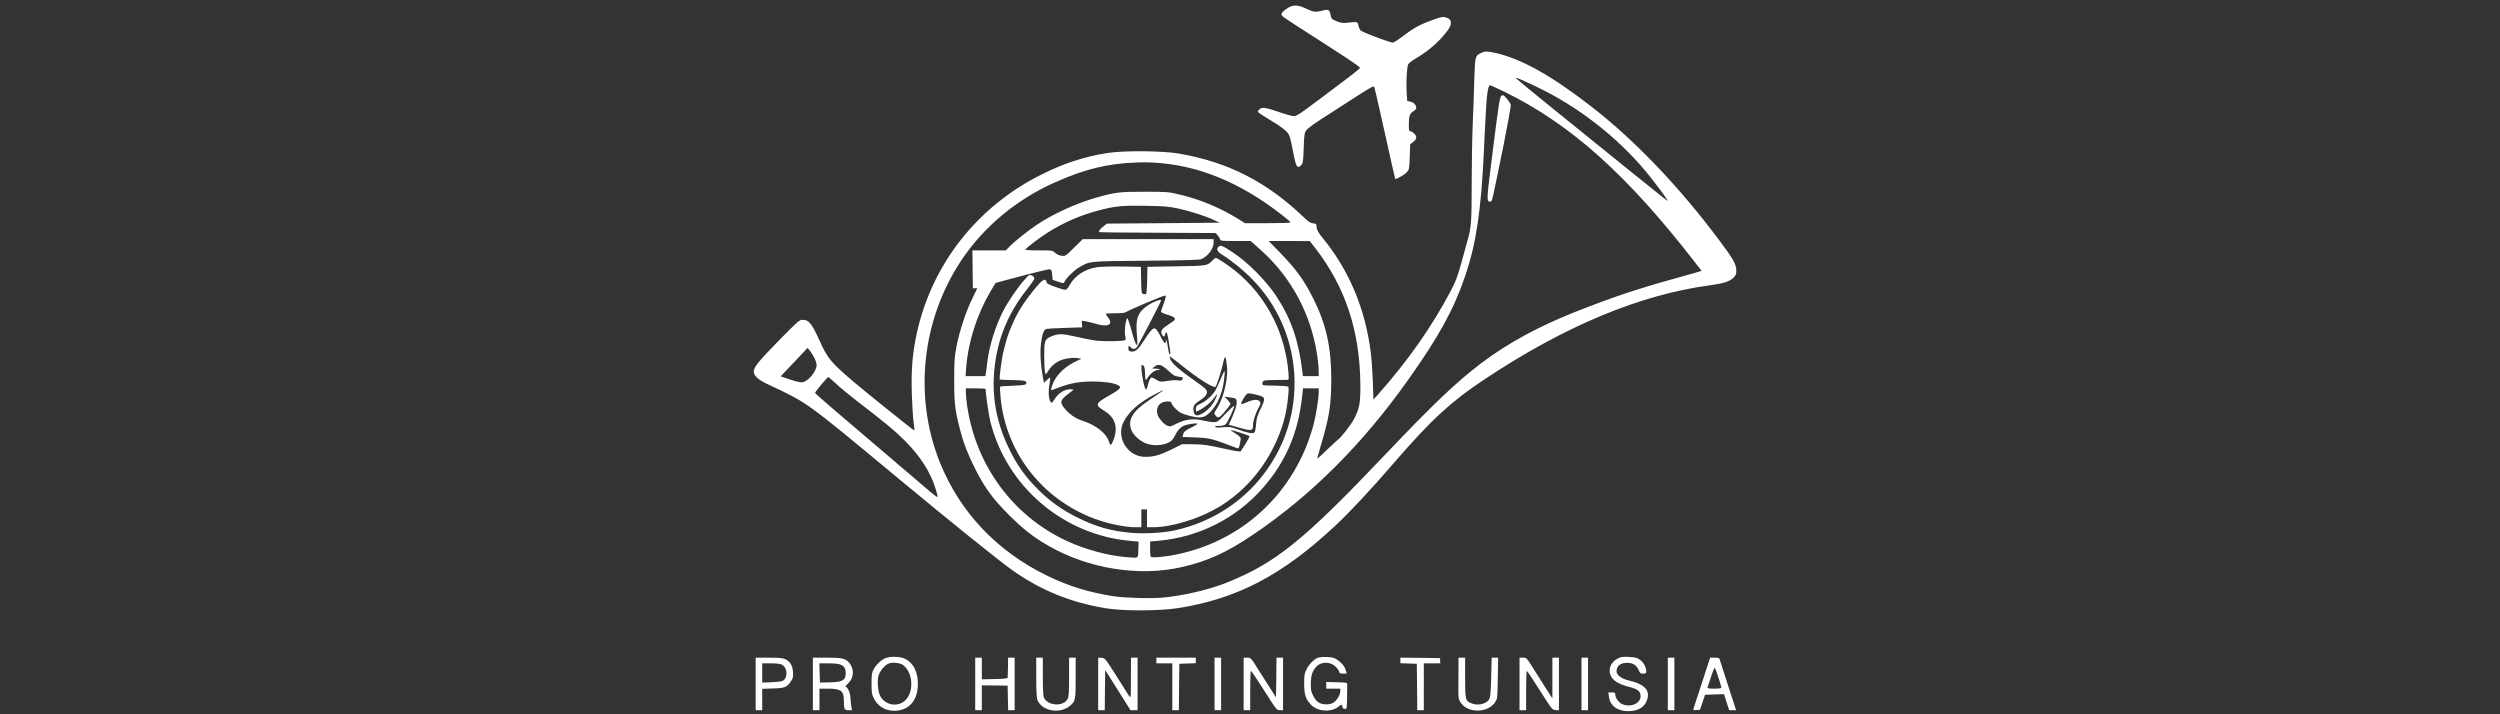 <svg xmlns="http://www.w3.org/2000/svg" xmlns:xlink="http://www.w3.org/1999/xlink" width="350" viewBox="0 0 262.5 75" height="100" preserveAspectRatio="xMidYMid meet"><rect x="0" y="0" width="262.5" height="75" fill="#333333" stroke="none"/><defs><clipPath id="a12dbaf8be"><path d="M 132 0.07 L 153 0.07 L 153 19 L 132 19 Z M 132 0.07 " clip-rule="nonzero"></path></clipPath><clipPath id="40f6f079a3"><path d="M 91 68 L 97 68 L 97 74.926 L 91 74.926 Z M 91 68 " clip-rule="nonzero"></path></clipPath><clipPath id="5d9f0d84ca"><path d="M 136 68 L 142 68 L 142 74.926 L 136 74.926 Z M 136 68 " clip-rule="nonzero"></path></clipPath><clipPath id="7fc69f30dc"><path d="M 168 68 L 174 68 L 174 74.926 L 168 74.926 Z M 168 68 " clip-rule="nonzero"></path></clipPath><clipPath id="56a6e5403d"><path d="M 79 69 L 84 69 L 84 74.926 L 79 74.926 Z M 79 69 " clip-rule="nonzero"></path></clipPath><clipPath id="a9d9a6e0ad"><path d="M 85 69 L 90 69 L 90 74.926 L 85 74.926 Z M 85 69 " clip-rule="nonzero"></path></clipPath><clipPath id="c2bd78cc6c"><path d="M 102 69 L 107 69 L 107 74.926 L 102 74.926 Z M 102 69 " clip-rule="nonzero"></path></clipPath><clipPath id="b2a3c4d91a"><path d="M 108 69 L 113 69 L 113 74.926 L 108 74.926 Z M 108 69 " clip-rule="nonzero"></path></clipPath><clipPath id="b4fd9d8ec6"><path d="M 115 69 L 120 69 L 120 74.926 L 115 74.926 Z M 115 69 " clip-rule="nonzero"></path></clipPath><clipPath id="e62585e215"><path d="M 121 69 L 126 69 L 126 74.926 L 121 74.926 Z M 121 69 " clip-rule="nonzero"></path></clipPath><clipPath id="6ae7b7f4c2"><path d="M 127 69 L 129 69 L 129 74.926 L 127 74.926 Z M 127 69 " clip-rule="nonzero"></path></clipPath><clipPath id="7524752ac8"><path d="M 130 69 L 135 69 L 135 74.926 L 130 74.926 Z M 130 69 " clip-rule="nonzero"></path></clipPath><clipPath id="a296890d5a"><path d="M 147 69 L 152 69 L 152 74.926 L 147 74.926 Z M 147 69 " clip-rule="nonzero"></path></clipPath><clipPath id="1b36289c8a"><path d="M 153 69 L 158 69 L 158 74.926 L 153 74.926 Z M 153 69 " clip-rule="nonzero"></path></clipPath><clipPath id="50f055f0db"><path d="M 159 69 L 164 69 L 164 74.926 L 159 74.926 Z M 159 69 " clip-rule="nonzero"></path></clipPath><clipPath id="a02e08d8a3"><path d="M 166 69 L 167 69 L 167 74.926 L 166 74.926 Z M 166 69 " clip-rule="nonzero"></path></clipPath><clipPath id="e538aca581"><path d="M 175 69 L 176 69 L 176 74.926 L 175 74.926 Z M 175 69 " clip-rule="nonzero"></path></clipPath><clipPath id="b5947e492c"><path d="M 177 69 L 183 69 L 183 74.926 L 177 74.926 Z M 177 69 " clip-rule="nonzero"></path></clipPath></defs><g clip-path="url(#a12dbaf8be)"><path fill="#ffffff" d="M 135.203 0.848 C 134.68 1.184 134.504 1.391 134.574 1.566 C 134.633 1.715 134.68 1.754 136.445 2.898 C 137.094 3.312 138.121 3.973 138.711 4.355 C 139.312 4.75 140.477 5.5 141.301 6.031 C 142.121 6.574 142.801 7.055 142.801 7.113 C 142.789 7.176 142.316 7.578 141.746 8.012 C 141.164 8.445 139.676 9.57 138.445 10.496 C 136.613 11.883 136.129 12.199 135.871 12.199 C 135.695 12.199 134.984 12.004 134.277 11.758 C 132.84 11.262 132.473 11.215 132.199 11.52 C 132.02 11.719 132.02 11.727 132.258 11.902 C 132.395 12.004 133.004 12.387 133.617 12.762 C 134.238 13.125 134.887 13.598 135.074 13.797 C 135.418 14.18 135.461 14.289 135.793 16.031 C 136.09 17.57 136.227 17.777 136.652 17.312 C 136.809 17.137 136.848 16.898 136.887 15.539 C 136.938 14.18 136.965 13.945 137.145 13.707 C 137.34 13.43 137.98 12.977 139.992 11.695 C 140.594 11.312 141.785 10.543 142.652 9.984 C 143.973 9.137 144.238 8.996 144.297 9.125 C 144.336 9.223 144.633 10.484 144.957 11.953 C 146.082 17 146.477 18.754 146.496 18.781 C 146.562 18.859 147.43 18.379 147.676 18.121 C 147.973 17.805 147.973 17.785 148.023 16.477 L 148.07 15.145 L 148.398 14.898 C 148.594 14.742 148.711 14.566 148.711 14.418 C 148.711 14.18 148.297 13.777 148.062 13.777 C 147.953 13.777 147.926 13.598 147.926 13.039 C 147.926 12.191 148.031 11.902 148.426 11.668 C 148.586 11.578 148.711 11.422 148.711 11.332 C 148.711 11.035 148.426 10.73 148.082 10.672 L 147.758 10.602 L 147.699 9.734 C 147.629 8.582 147.719 6.977 147.875 6.723 C 147.945 6.613 148.328 6.328 148.73 6.09 C 150.082 5.273 151.117 4.375 151.984 3.223 C 152.508 2.543 152.465 2.02 151.867 1.844 C 151.52 1.734 151.391 1.754 150.574 2.039 C 149.184 2.531 148.516 2.879 147.461 3.688 C 146.93 4.09 146.398 4.445 146.277 4.473 C 146.09 4.523 143.508 3.566 142.91 3.234 C 142.82 3.184 142.703 2.957 142.641 2.719 C 142.535 2.246 142.594 2.266 141.422 2.395 C 140.988 2.434 140.77 2.406 140.336 2.227 C 139.844 2.02 139.793 1.973 139.715 1.586 C 139.609 1.008 139.5 0.945 138.809 1.125 C 138.129 1.301 137.902 1.273 137.047 0.867 C 136.227 0.492 135.785 0.484 135.203 0.848 Z M 135.203 0.848 " fill-opacity="1" fill-rule="nonzero"></path></g><path fill="#ffffff" d="M 155.562 5.539 C 154.891 5.836 154.879 5.883 154.801 8.348 C 154.773 9.57 154.695 11.727 154.633 13.137 C 154.574 14.543 154.527 17.363 154.527 19.395 C 154.527 23.188 154.477 23.867 154.141 25.059 C 154.035 25.434 153.727 26.566 153.453 27.562 C 153.039 29.051 152.84 29.582 152.359 30.488 C 150.309 34.371 147.816 37.906 144.672 41.445 L 144.211 41.957 L 144.148 40.066 C 144.109 39.02 144.012 37.613 143.922 36.934 C 143.332 32.379 141.656 28.391 138.906 25.02 C 138.414 24.418 138.277 24.16 138.246 23.867 C 138.219 23.5 138.199 23.48 137.875 23.453 C 137.605 23.422 137.391 23.285 136.938 22.852 C 133.035 19.105 128.977 17.027 123.832 16.133 C 122.105 15.824 117.949 15.797 116.254 16.07 C 113.789 16.465 111.691 17.156 109.348 18.328 C 102.578 21.707 97.816 27.789 96.25 35.059 C 95.809 37.109 95.668 38.793 95.738 41.219 C 95.77 42.41 95.855 43.801 95.926 44.293 C 95.996 44.797 96.035 45.211 96.016 45.211 C 95.938 45.211 91.156 41.375 89.789 40.223 C 87.234 38.055 86.918 37.691 86.004 35.66 C 85.215 33.938 84.918 33.582 84.27 33.582 C 83.945 33.574 83.785 33.719 81.816 35.719 C 79.648 37.938 79.145 38.547 79.145 39.012 C 79.145 39.445 79.59 39.848 80.504 40.293 C 84.949 42.391 84.406 42.008 94.371 50.273 C 99.867 54.836 105.051 59.004 106.391 59.941 C 109.328 61.992 112.363 63.23 116 63.852 C 117.801 64.168 121.633 64.168 123.684 63.852 C 129.863 62.887 134.594 60.422 140.129 55.27 C 141.746 53.762 143.758 51.613 146.504 48.441 C 150.297 44.059 152.367 42.156 155.855 39.84 C 164.379 34.184 172.215 30.93 179.652 29.938 C 180.926 29.77 181.594 29.551 181.977 29.199 C 182.266 28.922 182.312 28.812 182.312 28.418 C 182.312 27.77 182 27.195 180.539 25.254 C 176.352 19.648 171.719 14.793 167.199 11.273 C 163.012 8.012 159.906 6.258 157.148 5.586 C 156.211 5.371 155.965 5.359 155.562 5.539 Z M 162.352 9.617 C 166.547 11.805 170.41 14.969 173.27 18.566 C 174.223 19.777 175.121 21 175.121 21.105 C 175.121 21.137 173.27 19.668 171.012 17.836 C 168.746 16.004 165.227 13.156 163.195 11.52 C 161.168 9.875 159.395 8.426 159.254 8.289 C 159.051 8.09 159.168 8.121 160.035 8.504 C 160.605 8.75 161.641 9.254 162.352 9.617 Z M 157.945 9.629 C 164.91 13.027 170.855 18.348 178.008 27.59 L 178.668 28.438 L 178.008 28.637 C 177.633 28.754 176.824 28.98 176.203 29.148 C 171.949 30.32 169.453 31.148 165.316 32.785 C 161.523 34.293 158.32 36.035 155.582 38.094 C 152.93 40.105 150.547 42.363 145.363 47.82 C 136.859 56.77 133.922 59.133 128.77 61.191 C 126.965 61.91 124.336 62.531 122.207 62.738 C 120.953 62.867 118.145 62.789 116.953 62.609 C 114.352 62.207 112.254 61.559 110.035 60.492 C 104.695 57.91 100.773 53.781 98.664 48.492 C 95.926 41.613 96.785 33.602 100.922 27.363 C 103.258 23.836 106.746 20.93 110.797 19.137 C 113.918 17.746 116.352 17.156 119.398 17.059 C 124.059 16.898 128.57 18.34 132.984 21.375 C 134.059 22.113 135.5 23.246 135.508 23.355 C 135.508 23.402 134.434 23.434 133.113 23.434 L 130.719 23.434 L 130 22.98 C 128.109 21.809 126 20.93 123.82 20.418 C 122.699 20.152 122.539 20.133 120.188 20.133 C 117.555 20.133 117.141 20.18 115.16 20.734 C 113.062 21.324 110.609 22.438 108.883 23.59 C 107.879 24.262 106.43 25.422 105.906 25.984 L 105.613 26.289 L 102.105 26.289 L 102.125 28.281 L 102.152 30.281 L 102.379 30.262 C 102.5 30.242 102.598 30.262 102.598 30.281 C 102.598 30.312 102.371 30.785 102.094 31.344 C 101.445 32.625 100.715 34.863 100.418 36.441 C 100.223 37.504 100.191 37.977 100.191 39.938 C 100.191 42.402 100.281 43.102 100.832 45.211 C 101.227 46.707 101.672 47.812 102.5 49.438 C 103.484 51.328 104.281 52.414 105.949 54.078 C 107.406 55.535 108.441 56.355 110.055 57.289 C 114.242 59.715 119.613 60.582 124.129 59.535 C 126.816 58.918 128.828 58 131.617 56.109 C 137.688 52.008 143.055 46.648 147.816 39.938 C 151.098 35.328 152.664 32.457 153.855 28.949 C 155 25.57 155.512 22.133 155.809 15.895 C 155.855 14.703 155.926 13.371 155.953 12.938 C 155.973 12.504 156.023 11.656 156.055 11.066 C 156.121 9.824 156.281 8.949 156.438 8.949 C 156.496 8.949 157.176 9.254 157.945 9.629 Z M 123.684 21.887 C 124.984 22.172 126.621 22.695 127.477 23.109 L 128.07 23.383 L 122.148 23.434 L 116.227 23.48 L 115.859 23.77 C 115.504 24.035 115.328 24.281 115.426 24.367 C 115.445 24.398 118.207 24.43 121.555 24.438 L 127.645 24.469 L 127.883 24.742 C 128.008 24.891 128.117 25.09 128.117 25.168 C 128.117 25.285 128.395 25.305 129.723 25.305 L 131.32 25.305 L 132.305 26.184 C 135.559 29.051 137.676 32.992 138.309 37.336 C 138.395 37.918 138.465 38.637 138.465 38.941 L 138.465 39.496 L 136.801 39.496 L 136.75 39.02 C 136.348 35.719 135.559 33.434 133.961 31.02 C 132.938 29.473 130.977 27.504 129.457 26.508 C 128.363 25.789 128.156 25.699 127.941 25.914 C 127.695 26.164 127.812 26.43 128.297 26.723 C 129.352 27.383 130.602 28.398 131.578 29.414 C 136.672 34.695 137.379 42.895 133.25 49.004 C 130.945 52.441 127.43 54.797 123.301 55.703 C 122.156 55.949 120.105 56.066 118.797 55.949 C 116.648 55.762 115.09 55.32 113.09 54.324 C 111.465 53.508 110.215 52.621 108.961 51.359 C 107.691 50.098 106.793 48.844 106.008 47.23 C 104.371 43.93 103.945 40.617 104.676 37.012 C 105.16 34.605 106.281 32.281 107.938 30.242 C 108.301 29.789 108.609 29.336 108.609 29.238 C 108.609 29.129 108.5 28.992 108.352 28.93 C 108.094 28.812 108.055 28.832 107.555 29.395 C 106.914 30.094 105.77 31.777 105.316 32.684 C 104.508 34.301 103.898 36.254 103.68 37.918 C 103.633 38.383 103.555 38.922 103.523 39.121 L 103.465 39.496 L 101.387 39.496 L 101.445 38.629 C 101.641 35.965 102.578 33.02 103.965 30.664 L 104.539 29.711 L 105.762 29.375 C 108.797 28.566 110.086 28.25 110.254 28.281 C 110.391 28.301 110.441 28.438 110.48 28.844 L 110.527 29.383 L 111.109 29.582 C 111.582 29.75 111.703 29.758 111.742 29.652 C 111.859 29.305 112.668 28.469 113.199 28.145 C 114.441 27.395 114.125 27.434 120.332 27.375 C 124.227 27.344 125.98 27.297 126.156 27.207 C 126.855 26.891 127.43 26.102 127.43 25.453 L 127.43 25.109 L 113.691 25.109 L 112.777 26.004 C 111.871 26.902 111.859 26.91 111.457 26.852 C 111.211 26.824 110.941 26.695 110.785 26.547 C 110.52 26.289 110.488 26.289 109.062 26.289 C 108.113 26.289 107.633 26.262 107.672 26.191 C 107.789 25.996 109.148 24.969 109.977 24.438 C 111.691 23.363 113.398 22.613 115.328 22.102 C 117.062 21.641 117.832 21.562 120.285 21.609 C 122.246 21.641 122.699 21.68 123.684 21.887 Z M 138.082 26.023 C 141.293 30.164 142.809 34.793 142.84 40.527 C 142.84 42.371 142.75 42.844 142.188 43.969 C 141.902 44.539 140.762 46.016 140.484 46.164 C 140.414 46.215 139.902 46.68 139.352 47.211 C 138.801 47.75 138.336 48.164 138.316 48.145 C 138.309 48.137 138.465 47.535 138.672 46.836 C 139.578 43.789 139.773 42.59 139.785 39.887 C 139.793 36.52 139.262 34.086 137.914 31.387 C 136.926 29.414 136.098 28.27 134.387 26.508 L 133.211 25.305 L 135.371 25.305 L 137.527 25.316 Z M 85.5 37.562 C 85.641 37.84 85.746 38.184 85.746 38.332 C 85.746 38.961 84.91 39.996 84.289 40.137 C 84.082 40.176 83.699 40.094 82.988 39.859 L 81.973 39.516 L 83.383 38.027 L 84.793 36.527 L 85.02 36.805 C 85.145 36.953 85.363 37.297 85.5 37.562 Z M 87.848 40.344 C 88.289 40.754 89.266 41.562 90.023 42.137 C 93.195 44.59 93.938 45.199 95.02 46.285 C 96.656 47.93 97.699 49.566 98.25 51.359 C 98.371 51.734 98.457 52.098 98.457 52.176 C 98.457 52.254 98.023 51.941 97.504 51.488 C 95.758 50 89.582 44.727 87.551 43.004 C 86.457 42.074 85.57 41.289 85.578 41.25 C 85.617 41.102 86.871 39.594 86.961 39.594 C 87.008 39.594 87.414 39.93 87.848 40.344 Z M 103.484 40.855 C 103.484 41.258 103.82 43.562 103.965 44.176 C 105.641 51.062 111.633 56.188 118.738 56.797 L 119.555 56.867 L 119.527 57.715 C 119.496 58.688 119.645 58.609 118.137 58.484 C 116.305 58.336 113.91 57.676 112.035 56.809 C 106.402 54.207 102.508 48.953 101.562 42.695 C 101.484 42.156 101.414 41.504 101.414 41.238 L 101.414 40.773 L 102.449 40.773 C 103.02 40.773 103.484 40.805 103.484 40.855 Z M 138.465 41.18 C 138.465 41.84 138.18 43.613 137.914 44.617 C 136.059 51.516 130.75 56.629 123.832 58.156 C 122.512 58.453 120.953 58.609 120.836 58.461 C 120.785 58.414 120.758 58.027 120.758 57.617 L 120.766 56.855 L 121.555 56.789 C 125.863 56.422 129.805 54.434 132.613 51.219 C 134.977 48.52 136.266 45.535 136.699 41.828 L 136.82 40.773 L 138.465 40.773 Z M 138.465 41.18 " fill-opacity="1" fill-rule="nonzero"></path><path fill="#ffffff" d="M 157.641 10.062 C 157.48 10.18 157.363 10.918 156.773 15.598 C 156.062 21.234 156.062 21.156 156.496 21.168 C 156.676 21.168 156.625 21.363 157.836 15.434 C 158.301 13.117 158.664 11.117 158.625 10.996 C 158.594 10.871 158.41 10.582 158.203 10.348 C 157.867 9.961 157.809 9.934 157.641 10.062 Z M 157.641 10.062 " fill-opacity="1" fill-rule="nonzero"></path><path fill="#ffffff" d="M 127.32 27.336 C 126.789 27.906 126.738 27.918 123.488 27.965 L 120.48 28.016 L 120.453 29.395 C 120.441 30.152 120.383 30.812 120.344 30.852 C 120.293 30.902 120.168 30.91 120.047 30.871 C 119.859 30.812 119.84 30.727 119.82 29.414 L 119.793 28.016 L 117.773 27.984 C 116.629 27.965 115.484 28.004 115.133 28.062 C 113.879 28.281 112.883 28.93 112.332 29.898 C 112.125 30.27 111.977 30.43 111.84 30.43 C 111.73 30.43 111.238 30.293 110.766 30.113 C 110.094 29.879 109.891 29.75 109.891 29.621 C 109.891 29.523 109.809 29.402 109.723 29.375 C 109.523 29.297 108.922 29.926 107.996 31.156 C 107.238 32.172 106.707 33.07 106.281 34.086 C 105.828 35.148 105.75 35.375 105.375 36.863 C 105.18 37.613 104.895 39.762 104.98 39.84 C 105 39.867 105.613 39.898 106.32 39.91 C 107.316 39.93 107.652 39.969 107.711 40.074 C 107.906 40.391 107.723 40.449 106.383 40.5 C 105.66 40.52 105.039 40.57 105.012 40.598 C 104.98 40.617 105.012 41.129 105.059 41.723 C 105.621 47.711 109.703 52.766 115.504 54.668 C 116.738 55.074 118.273 55.359 119.238 55.359 L 119.84 55.359 L 119.84 53.488 L 120.434 53.488 L 120.434 55.359 L 121.055 55.359 C 123.016 55.359 125.883 54.48 127.922 53.27 C 130.414 51.781 132.414 49.594 133.734 46.934 C 134.652 45.082 135.105 43.457 135.273 41.438 C 135.34 40.609 135.332 40.578 135.125 40.57 C 135.016 40.559 134.879 40.539 134.82 40.527 C 134.77 40.52 134.238 40.5 133.637 40.488 C 132.562 40.48 132.551 40.48 132.551 40.242 C 132.551 39.949 132.711 39.91 133.941 39.898 C 134.473 39.898 135.016 39.898 135.125 39.887 C 135.332 39.887 135.34 39.859 135.281 39.062 C 135.133 37.207 134.562 35.121 133.734 33.484 C 132.738 31.484 131.352 29.758 129.645 28.391 C 128.996 27.875 127.805 27.078 127.664 27.078 C 127.605 27.078 127.457 27.195 127.32 27.336 Z M 122.402 31.168 C 122.402 31.246 122.293 31.602 122.156 31.965 C 122.02 32.32 121.91 32.676 121.91 32.734 C 121.91 32.793 122.195 32.934 122.551 33.031 C 123.211 33.219 123.457 33.395 123.34 33.582 C 123.301 33.652 123.043 33.84 122.758 34.027 C 122.027 34.5 121.852 34.715 121.969 35.031 C 122.086 35.367 122.285 35.434 122.324 35.148 C 122.344 35.031 122.402 34.914 122.461 34.895 C 122.52 34.871 122.629 35.285 122.727 35.918 C 122.926 37.129 122.926 37.258 122.809 37.188 C 122.758 37.16 122.688 36.883 122.648 36.578 C 122.609 36.262 122.539 35.918 122.5 35.809 C 122.414 35.602 122.414 35.602 122.414 35.82 C 122.402 36.215 122.234 36.066 121.832 35.277 C 121.25 34.152 121.152 34.172 120.176 35.672 C 119.508 36.707 119.219 36.961 118.785 36.914 C 118.57 36.895 118.5 36.824 118.48 36.605 C 118.441 36.312 118.57 36.262 118.758 36.488 C 118.926 36.688 119.18 36.676 119.367 36.461 C 119.508 36.301 121.91 31.672 121.91 31.562 C 121.91 31.285 120.5 31.957 120.02 32.457 C 119.359 33.148 119.25 33.672 119.387 35.348 C 119.508 36.707 119.301 36.488 118.816 34.734 C 118.59 33.887 118.391 33.336 118.352 33.406 C 118.164 33.699 118.039 34.844 118.145 35.246 C 118.207 35.512 118.215 35.672 118.145 35.711 C 117.938 35.84 115.918 35.867 115.062 35.762 C 114.578 35.691 113.605 35.504 112.902 35.336 C 111.523 35.012 111.09 35.012 110.332 35.348 C 109.691 35.633 109.641 35.789 109.641 37.375 C 109.641 38.133 109.684 38.883 109.723 39.043 L 109.801 39.328 L 110.145 38.824 C 110.488 38.301 111.09 37.879 111.684 37.723 C 112.215 37.582 112.875 37.535 113.23 37.613 L 113.562 37.672 L 113.129 37.867 C 111.996 38.359 111.031 39.227 110.617 40.125 C 110.422 40.547 110.312 40.973 110.41 40.973 C 110.422 40.973 110.777 40.844 111.191 40.688 C 112.332 40.242 113.328 40.066 114.668 40.055 C 115.898 40.055 116.934 40.203 117.398 40.441 C 117.812 40.656 117.633 40.875 116.512 41.504 C 114.984 42.363 114.934 42.52 115.957 43.141 C 117.141 43.852 117.445 44.953 116.863 46.324 C 116.637 46.836 116.578 46.824 116.402 46.273 C 116.145 45.496 115.023 44.617 113.781 44.223 C 113.043 43.988 112.5 43.652 111.977 43.109 C 111.23 42.312 111.258 42.035 112.156 41.367 C 112.402 41.188 112.637 41.004 112.695 40.953 C 112.746 40.914 112.59 40.875 112.344 40.875 C 111.762 40.875 111.129 41.289 110.727 41.91 C 110.469 42.324 110.43 42.352 110.312 42.203 C 110.117 41.918 110.055 41.199 110.176 40.48 C 110.332 39.535 110.324 39.516 109.949 39.879 L 109.621 40.195 L 109.504 39.621 C 109.277 38.422 109.188 37.082 109.297 36.152 C 109.426 35.051 109.594 34.598 109.91 34.527 C 110.035 34.5 110.914 34.461 111.859 34.43 C 112.805 34.398 113.605 34.379 113.625 34.371 C 113.645 34.371 113.633 34.211 113.613 34.016 L 113.574 33.672 L 113.969 33.73 C 114.195 33.77 114.656 33.879 115.004 33.984 C 116.352 34.391 116.934 34.105 116.344 33.324 C 116.203 33.148 116.098 32.98 116.098 32.953 C 116.098 32.922 116.551 32.891 117.102 32.891 C 117.82 32.891 118.145 32.852 118.254 32.754 C 118.434 32.598 122.078 31.051 122.336 31.031 C 122.375 31.02 122.402 31.09 122.402 31.168 Z M 124.156 38.43 C 125.922 39.84 127.449 40.797 127.637 40.609 C 127.754 40.48 128.285 38.824 128.422 38.133 C 128.484 37.801 128.582 37.523 128.621 37.523 C 128.668 37.523 128.711 37.555 128.711 37.594 C 128.711 37.641 128.758 37.949 128.809 38.293 C 129.016 39.523 128.523 41.742 127.781 42.883 C 127.449 43.418 127.449 43.418 127.637 43.625 C 127.852 43.859 127.844 43.852 128.059 43.77 C 128.227 43.711 129.203 42.531 129.203 42.391 C 129.203 42.352 129.055 42.164 128.887 41.977 L 128.562 41.641 L 129.043 41.711 C 129.309 41.742 129.586 41.801 129.656 41.828 C 130.012 41.969 129.891 42.668 129.301 43.988 L 129.023 44.598 L 130.148 44.914 C 131.418 45.277 131.566 45.25 131.566 44.617 C 131.566 44.195 131.852 43.328 132.18 42.758 C 132.355 42.441 132.383 42.324 132.297 42.184 C 132.129 41.91 131.637 41.918 130.977 42.215 C 130.652 42.363 130.355 42.449 130.324 42.422 C 130.246 42.352 130.711 41.555 130.918 41.375 C 131.043 41.27 131.203 41.277 131.785 41.414 C 132.926 41.691 132.945 41.73 132.336 42.992 C 132.012 43.684 131.922 43.977 131.883 44.57 C 131.852 45.043 131.785 45.348 131.695 45.426 C 131.52 45.562 130.977 45.457 129.891 45.062 C 129.242 44.824 129.074 44.805 128.402 44.863 C 127.891 44.914 127.625 44.895 127.586 44.824 C 127.535 44.758 127.676 44.719 128 44.719 C 128.324 44.719 128.562 44.656 128.699 44.539 C 128.887 44.383 129.598 42.855 129.598 42.617 C 129.598 42.551 129.203 42.914 128.719 43.406 C 127.902 44.273 127.832 44.324 127.449 44.324 C 127.23 44.324 126.75 44.254 126.375 44.164 C 125.348 43.918 124.453 44.016 123.574 44.469 C 122.945 44.785 122.836 44.816 122.59 44.707 C 122.207 44.551 121.645 43.918 121.535 43.504 C 121.328 42.746 121.773 42.156 122.562 42.156 C 122.848 42.156 122.996 42.195 122.996 42.281 C 122.996 42.5 123.586 43.141 123.969 43.336 C 124.441 43.574 125.438 43.828 125.883 43.828 C 126.363 43.828 126.629 43.711 127.023 43.316 C 127.805 42.559 128.324 41.375 128.512 39.988 C 128.668 38.754 128.629 38.695 128.238 39.641 C 128.039 40.125 127.773 40.707 127.656 40.922 C 127.379 41.445 126.641 42.125 126.09 42.371 C 125.617 42.578 125.516 42.707 125.574 43.031 L 125.605 43.238 L 126 43.031 C 126.582 42.727 127.211 42.184 127.496 41.75 C 127.832 41.25 127.883 41.316 127.617 41.898 C 127.359 42.488 126.836 43.07 126.285 43.395 C 125.715 43.73 125.438 43.684 125.34 43.238 C 125.23 42.688 125.34 42.469 125.902 42.105 C 126.188 41.93 126.492 41.672 126.582 41.555 C 126.895 41.102 126.797 40.934 125.832 40.254 C 123.734 38.785 123.016 38.145 122.855 37.641 C 122.816 37.523 122.809 37.426 122.836 37.426 C 122.875 37.426 123.457 37.879 124.156 38.43 Z M 120.137 38.5 C 120.188 38.609 120.234 38.961 120.234 39.289 C 120.234 39.621 120.266 39.887 120.312 39.887 C 120.352 39.879 120.473 39.742 120.578 39.562 C 120.828 39.18 121.406 38.773 121.633 38.844 C 121.734 38.863 121.793 38.844 121.754 38.793 C 121.723 38.746 121.535 38.707 121.34 38.707 L 120.973 38.695 L 121.211 38.508 C 121.625 38.164 121.949 38.254 122.648 38.902 C 123.191 39.406 123.34 39.496 123.773 39.555 C 124.227 39.613 124.266 39.633 124.168 39.809 C 124.078 39.969 124 39.996 123.703 39.938 C 123.508 39.898 123.004 39.93 122.59 39.996 C 121.84 40.113 121.832 40.113 121.367 39.848 C 120.926 39.582 120.906 39.582 120.777 39.762 C 120.699 39.859 120.578 40.176 120.52 40.461 C 120.453 40.754 120.363 40.941 120.312 40.895 C 120.059 40.637 119.703 38.312 119.918 38.312 C 119.98 38.312 120.078 38.402 120.137 38.5 Z M 122.059 41.062 C 122 41.102 121.477 41.465 120.875 41.867 C 119.691 42.668 119.133 43.18 118.848 43.75 C 118.344 44.738 118.895 45.859 120.195 46.5 C 120.875 46.824 121.961 46.824 122.629 46.5 C 123.023 46.312 123.152 46.176 123.387 45.703 C 123.703 45.082 124.02 44.777 124.5 44.629 C 124.945 44.5 125.754 44.41 125.742 44.5 C 125.742 44.539 125.488 44.688 125.184 44.844 C 124.453 45.191 124.305 45.316 124.227 45.625 L 124.156 45.879 L 125.527 45.93 C 126.945 45.977 127.309 46.066 129.43 46.883 C 129.734 47.012 130.012 47.09 130.039 47.07 C 130.137 46.965 130.316 46.105 130.258 45.969 C 130.227 45.879 129.969 45.664 129.695 45.496 C 129.418 45.328 129.211 45.172 129.23 45.152 C 129.27 45.109 131.094 45.703 131.191 45.789 C 131.23 45.82 131.062 46.156 130.816 46.539 C 130.57 46.914 130.336 47.289 130.297 47.359 C 130.238 47.457 129.832 47.398 128.355 47.07 C 126.77 46.719 126.316 46.656 125.309 46.648 L 124.117 46.637 L 122.996 47.199 C 121.781 47.793 121.152 47.969 120.246 47.969 C 118.391 47.969 117.133 45.91 117.988 44.273 C 118.531 43.23 119.594 42.281 121.152 41.457 C 122.059 40.973 122.227 40.902 122.059 41.062 Z M 122.059 41.062 " fill-opacity="1" fill-rule="nonzero"></path><g clip-path="url(#40f6f079a3)"><path fill="#ffffff" d="M 92.941 69.113 C 92.496 69.312 91.996 69.793 91.727 70.289 C 91.543 70.621 91.512 70.84 91.512 71.766 C 91.512 72.723 91.543 72.91 91.758 73.332 C 92.27 74.348 93.336 74.82 94.516 74.562 C 95.621 74.328 96.301 73.41 96.371 72.051 C 96.449 70.652 95.926 69.578 94.969 69.145 C 94.469 68.918 93.422 68.906 92.941 69.113 Z M 94.812 69.824 C 96.035 70.73 95.965 73.145 94.695 73.797 C 93.848 74.23 92.801 73.875 92.398 73.027 C 92.172 72.562 92.094 71.5 92.242 70.949 C 92.387 70.434 92.949 69.773 93.375 69.648 C 93.797 69.52 94.516 69.605 94.812 69.824 Z M 94.812 69.824 " fill-opacity="1" fill-rule="nonzero"></path></g><g clip-path="url(#5d9f0d84ca)"><path fill="#ffffff" d="M 138.316 69.086 C 137.895 69.281 137.441 69.766 137.172 70.309 C 136.965 70.711 136.938 70.926 136.938 71.816 C 136.938 72.91 137.094 73.391 137.617 73.961 C 138.277 74.703 139.707 74.828 140.496 74.23 C 140.887 73.922 140.906 73.922 140.949 74.199 C 140.969 74.355 141.047 74.426 141.203 74.438 C 141.422 74.445 141.422 74.426 141.441 73.254 C 141.441 72.602 141.449 71.973 141.461 71.863 C 141.469 71.676 141.402 71.668 140.355 71.637 L 139.254 71.609 L 139.254 72.309 L 140.73 72.309 L 140.73 72.574 C 140.73 72.988 140.328 73.617 139.941 73.816 C 139.508 74.043 138.762 73.992 138.387 73.715 C 138.238 73.617 138.012 73.312 137.875 73.035 C 137.668 72.633 137.625 72.414 137.637 71.766 C 137.648 70.918 137.793 70.465 138.199 70.02 C 138.762 69.41 139.766 69.449 140.328 70.09 C 140.496 70.289 140.633 70.504 140.633 70.582 C 140.633 70.691 140.742 70.73 141.016 70.73 L 141.41 70.73 L 141.312 70.406 C 141.195 69.973 140.938 69.656 140.445 69.301 C 140.09 69.055 139.922 69.008 139.32 68.988 C 138.879 68.965 138.504 69.008 138.316 69.086 Z M 138.316 69.086 " fill-opacity="1" fill-rule="nonzero"></path></g><g clip-path="url(#7fc69f30dc)"><path fill="#ffffff" d="M 169.809 69.172 C 169.039 69.586 168.785 70.465 169.238 71.133 C 169.523 71.566 170.113 71.883 171.059 72.121 C 171.969 72.348 172.262 72.594 172.262 73.094 C 172.262 73.863 171.238 74.309 170.34 73.941 C 169.977 73.785 169.602 73.273 169.602 72.918 C 169.602 72.73 169.555 72.703 169.246 72.703 L 168.883 72.703 L 168.934 73.145 C 169.039 74.082 169.82 74.672 170.953 74.672 C 172.027 74.664 172.695 74.258 172.953 73.461 C 173.27 72.477 172.688 71.855 171.102 71.469 C 170.016 71.215 169.555 70.742 169.801 70.148 C 169.945 69.785 170.312 69.598 170.875 69.598 C 171.453 69.598 171.84 69.844 172.055 70.348 C 172.195 70.68 172.254 70.73 172.539 70.73 C 172.812 70.73 172.855 70.699 172.855 70.484 C 172.855 70.062 172.598 69.586 172.215 69.293 C 171.898 69.055 171.742 69.016 171.051 68.977 C 170.34 68.945 170.184 68.965 169.809 69.172 Z M 169.809 69.172 " fill-opacity="1" fill-rule="nonzero"></path></g><g clip-path="url(#56a6e5403d)"><path fill="#ffffff" d="M 79.344 71.816 L 79.344 74.574 L 80.031 74.574 L 80.031 72.328 L 81.156 72.289 C 82.406 72.258 82.625 72.168 83.066 71.508 C 83.266 71.223 83.293 71.074 83.266 70.582 C 83.227 69.883 82.969 69.461 82.457 69.215 C 82.199 69.094 81.805 69.055 80.73 69.055 L 79.344 69.055 Z M 82.051 69.766 C 82.703 70.062 82.77 71.203 82.16 71.5 C 82.051 71.559 81.52 71.617 80.988 71.637 L 80.031 71.668 L 80.031 69.648 L 80.918 69.648 C 81.402 69.648 81.914 69.695 82.051 69.766 Z M 82.051 69.766 " fill-opacity="1" fill-rule="nonzero"></path></g><g clip-path="url(#a9d9a6e0ad)"><path fill="#ffffff" d="M 85.352 71.816 L 85.352 74.574 L 86.043 74.574 L 86.043 72.309 L 86.93 72.309 C 88.301 72.309 88.605 72.535 88.605 73.559 C 88.605 74.457 88.664 74.574 89.098 74.574 L 89.461 74.574 L 89.383 74.148 C 89.344 73.922 89.305 73.52 89.293 73.254 C 89.293 72.781 89 72.109 88.781 72.109 C 88.734 72.109 88.84 71.961 89.027 71.785 C 89.66 71.195 89.727 70.297 89.195 69.629 C 88.82 69.145 88.457 69.055 86.84 69.055 L 85.352 69.055 Z M 88.262 69.785 C 88.652 69.953 88.801 70.199 88.801 70.699 C 88.793 71.43 88.438 71.629 87.098 71.648 L 86.094 71.668 L 86.062 70.652 L 86.031 69.648 L 86.98 69.648 C 87.57 69.648 88.043 69.695 88.262 69.785 Z M 88.262 69.785 " fill-opacity="1" fill-rule="nonzero"></path></g><g clip-path="url(#c2bd78cc6c)"><path fill="#ffffff" d="M 102.398 71.816 L 102.398 74.574 L 103.09 74.574 L 103.09 71.961 L 104.449 71.973 L 105.801 71.992 L 105.828 73.281 L 105.859 74.574 L 106.539 74.574 L 106.539 69.055 L 105.848 69.055 L 105.84 70.039 C 105.828 70.582 105.82 71.086 105.809 71.145 C 105.801 71.242 105.445 71.281 104.449 71.301 L 103.09 71.332 L 103.09 69.055 L 102.398 69.055 Z M 102.398 71.816 " fill-opacity="1" fill-rule="nonzero"></path></g><g clip-path="url(#b2a3c4d91a)"><path fill="#ffffff" d="M 108.805 71.113 C 108.805 72.336 108.844 73.293 108.914 73.461 C 109.375 74.691 111.355 75.027 112.43 74.043 C 112.914 73.609 112.945 73.441 112.945 71.176 L 112.945 69.055 L 112.254 69.055 L 112.254 71.074 C 112.254 72.66 112.223 73.164 112.105 73.383 C 111.684 74.207 110.066 74.141 109.621 73.281 C 109.535 73.113 109.496 72.434 109.496 71.047 L 109.496 69.055 L 108.805 69.055 Z M 108.805 71.113 " fill-opacity="1" fill-rule="nonzero"></path></g><g clip-path="url(#b4fd9d8ec6)"><path fill="#ffffff" d="M 115.309 71.805 L 115.309 74.574 L 116 74.574 L 116.02 72.465 L 116.047 70.355 L 117.379 72.465 L 118.707 74.574 L 119.445 74.574 L 119.445 69.055 L 118.758 69.055 L 118.746 70.652 C 118.738 71.539 118.738 72.465 118.738 72.723 C 118.738 72.988 118.707 73.195 118.668 73.195 C 118.641 73.195 118.461 72.957 118.293 72.672 C 118.117 72.395 117.535 71.469 117.004 70.633 C 116.059 69.152 116.02 69.105 115.664 69.074 L 115.309 69.047 Z M 115.309 71.805 " fill-opacity="1" fill-rule="nonzero"></path></g><g clip-path="url(#e62585e215)"><path fill="#ffffff" d="M 121.418 69.352 L 121.418 69.648 L 123.094 69.648 L 123.094 74.574 L 123.781 74.574 L 123.801 72.129 L 123.832 69.695 L 124.699 69.668 L 125.555 69.637 L 125.555 69.055 L 121.418 69.055 Z M 121.418 69.352 " fill-opacity="1" fill-rule="nonzero"></path></g><g clip-path="url(#6ae7b7f4c2)"><path fill="#ffffff" d="M 127.527 71.816 L 127.527 74.574 L 128.215 74.574 L 128.215 69.055 L 127.527 69.055 Z M 127.527 71.816 " fill-opacity="1" fill-rule="nonzero"></path></g><g clip-path="url(#7524752ac8)"><path fill="#ffffff" d="M 130.582 71.816 L 130.582 74.574 L 131.27 74.574 L 131.27 72.504 C 131.27 71.359 131.301 70.434 131.352 70.434 C 131.391 70.434 132.012 71.371 132.738 72.504 C 134.031 74.535 134.059 74.574 134.387 74.574 L 134.719 74.574 L 134.719 69.055 L 134.031 69.055 L 134.012 71.145 L 133.98 73.223 L 133.391 72.297 C 133.055 71.785 132.465 70.848 132.059 70.207 C 131.34 69.066 131.332 69.055 130.957 69.055 L 130.582 69.055 Z M 130.582 71.816 " fill-opacity="1" fill-rule="nonzero"></path></g><g clip-path="url(#a296890d5a)"><path fill="#ffffff" d="M 147.039 69.34 L 147.039 69.637 L 147.906 69.668 L 148.762 69.695 L 148.793 72.129 L 148.812 74.574 L 149.5 74.574 L 149.5 69.648 L 151.234 69.648 L 151.215 69.371 L 151.207 69.105 L 149.125 69.074 L 147.039 69.055 Z M 147.039 69.34 " fill-opacity="1" fill-rule="nonzero"></path></g><g clip-path="url(#1b36289c8a)"><path fill="#ffffff" d="M 153.137 71.047 C 153.117 73.48 153.105 73.363 153.395 73.797 C 154.113 74.898 156.23 74.879 156.969 73.754 C 157.234 73.363 157.234 73.352 157.266 71.203 L 157.305 69.055 L 156.625 69.055 L 156.574 71.125 C 156.527 72.84 156.488 73.242 156.348 73.449 C 156.035 73.934 155.156 74.121 154.488 73.844 C 153.867 73.59 153.836 73.48 153.836 71.156 L 153.836 69.055 L 153.145 69.055 Z M 153.137 71.047 " fill-opacity="1" fill-rule="nonzero"></path></g><g clip-path="url(#50f055f0db)"><path fill="#ffffff" d="M 159.551 71.816 L 159.551 74.574 L 160.242 74.574 L 160.242 72.504 C 160.242 71.359 160.27 70.434 160.32 70.445 C 160.359 70.445 160.969 71.359 161.68 72.484 C 162.949 74.484 162.98 74.523 163.324 74.555 L 163.691 74.582 L 163.691 69.055 L 163 69.055 L 163 73.332 L 162.43 72.453 C 162.113 71.961 161.504 71.008 161.078 70.316 C 160.301 69.066 160.289 69.055 159.926 69.055 L 159.551 69.055 Z M 159.551 71.816 " fill-opacity="1" fill-rule="nonzero"></path></g><g clip-path="url(#a02e08d8a3)"><path fill="#ffffff" d="M 166.055 71.816 L 166.055 74.574 L 166.746 74.574 L 166.746 69.055 L 166.055 69.055 Z M 166.055 71.816 " fill-opacity="1" fill-rule="nonzero"></path></g><g clip-path="url(#e538aca581)"><path fill="#ffffff" d="M 175.121 71.816 L 175.121 74.574 L 175.809 74.574 L 175.809 69.055 L 175.121 69.055 Z M 175.121 71.816 " fill-opacity="1" fill-rule="nonzero"></path></g><g clip-path="url(#b5947e492c)"><path fill="#ffffff" d="M 178.707 71.688 C 178.234 73.145 177.828 74.387 177.801 74.457 C 177.77 74.555 177.852 74.582 178.125 74.555 L 178.5 74.523 L 178.766 73.734 L 179.031 72.949 L 181.023 72.887 L 181.289 73.734 L 181.566 74.574 L 182.293 74.574 L 181.465 72.031 C 181.012 70.641 180.609 69.398 180.578 69.273 C 180.531 69.086 180.449 69.055 180.039 69.055 L 179.562 69.055 Z M 180.43 71.125 C 180.598 71.637 180.738 72.121 180.738 72.188 C 180.738 72.27 180.52 72.309 179.988 72.309 C 179.426 72.309 179.25 72.277 179.289 72.18 C 179.309 72.121 179.477 71.609 179.664 71.055 C 179.84 70.492 180.016 70.082 180.059 70.121 C 180.098 70.16 180.266 70.613 180.43 71.125 Z M 180.43 71.125 " fill-opacity="1" fill-rule="nonzero"></path></g></svg>